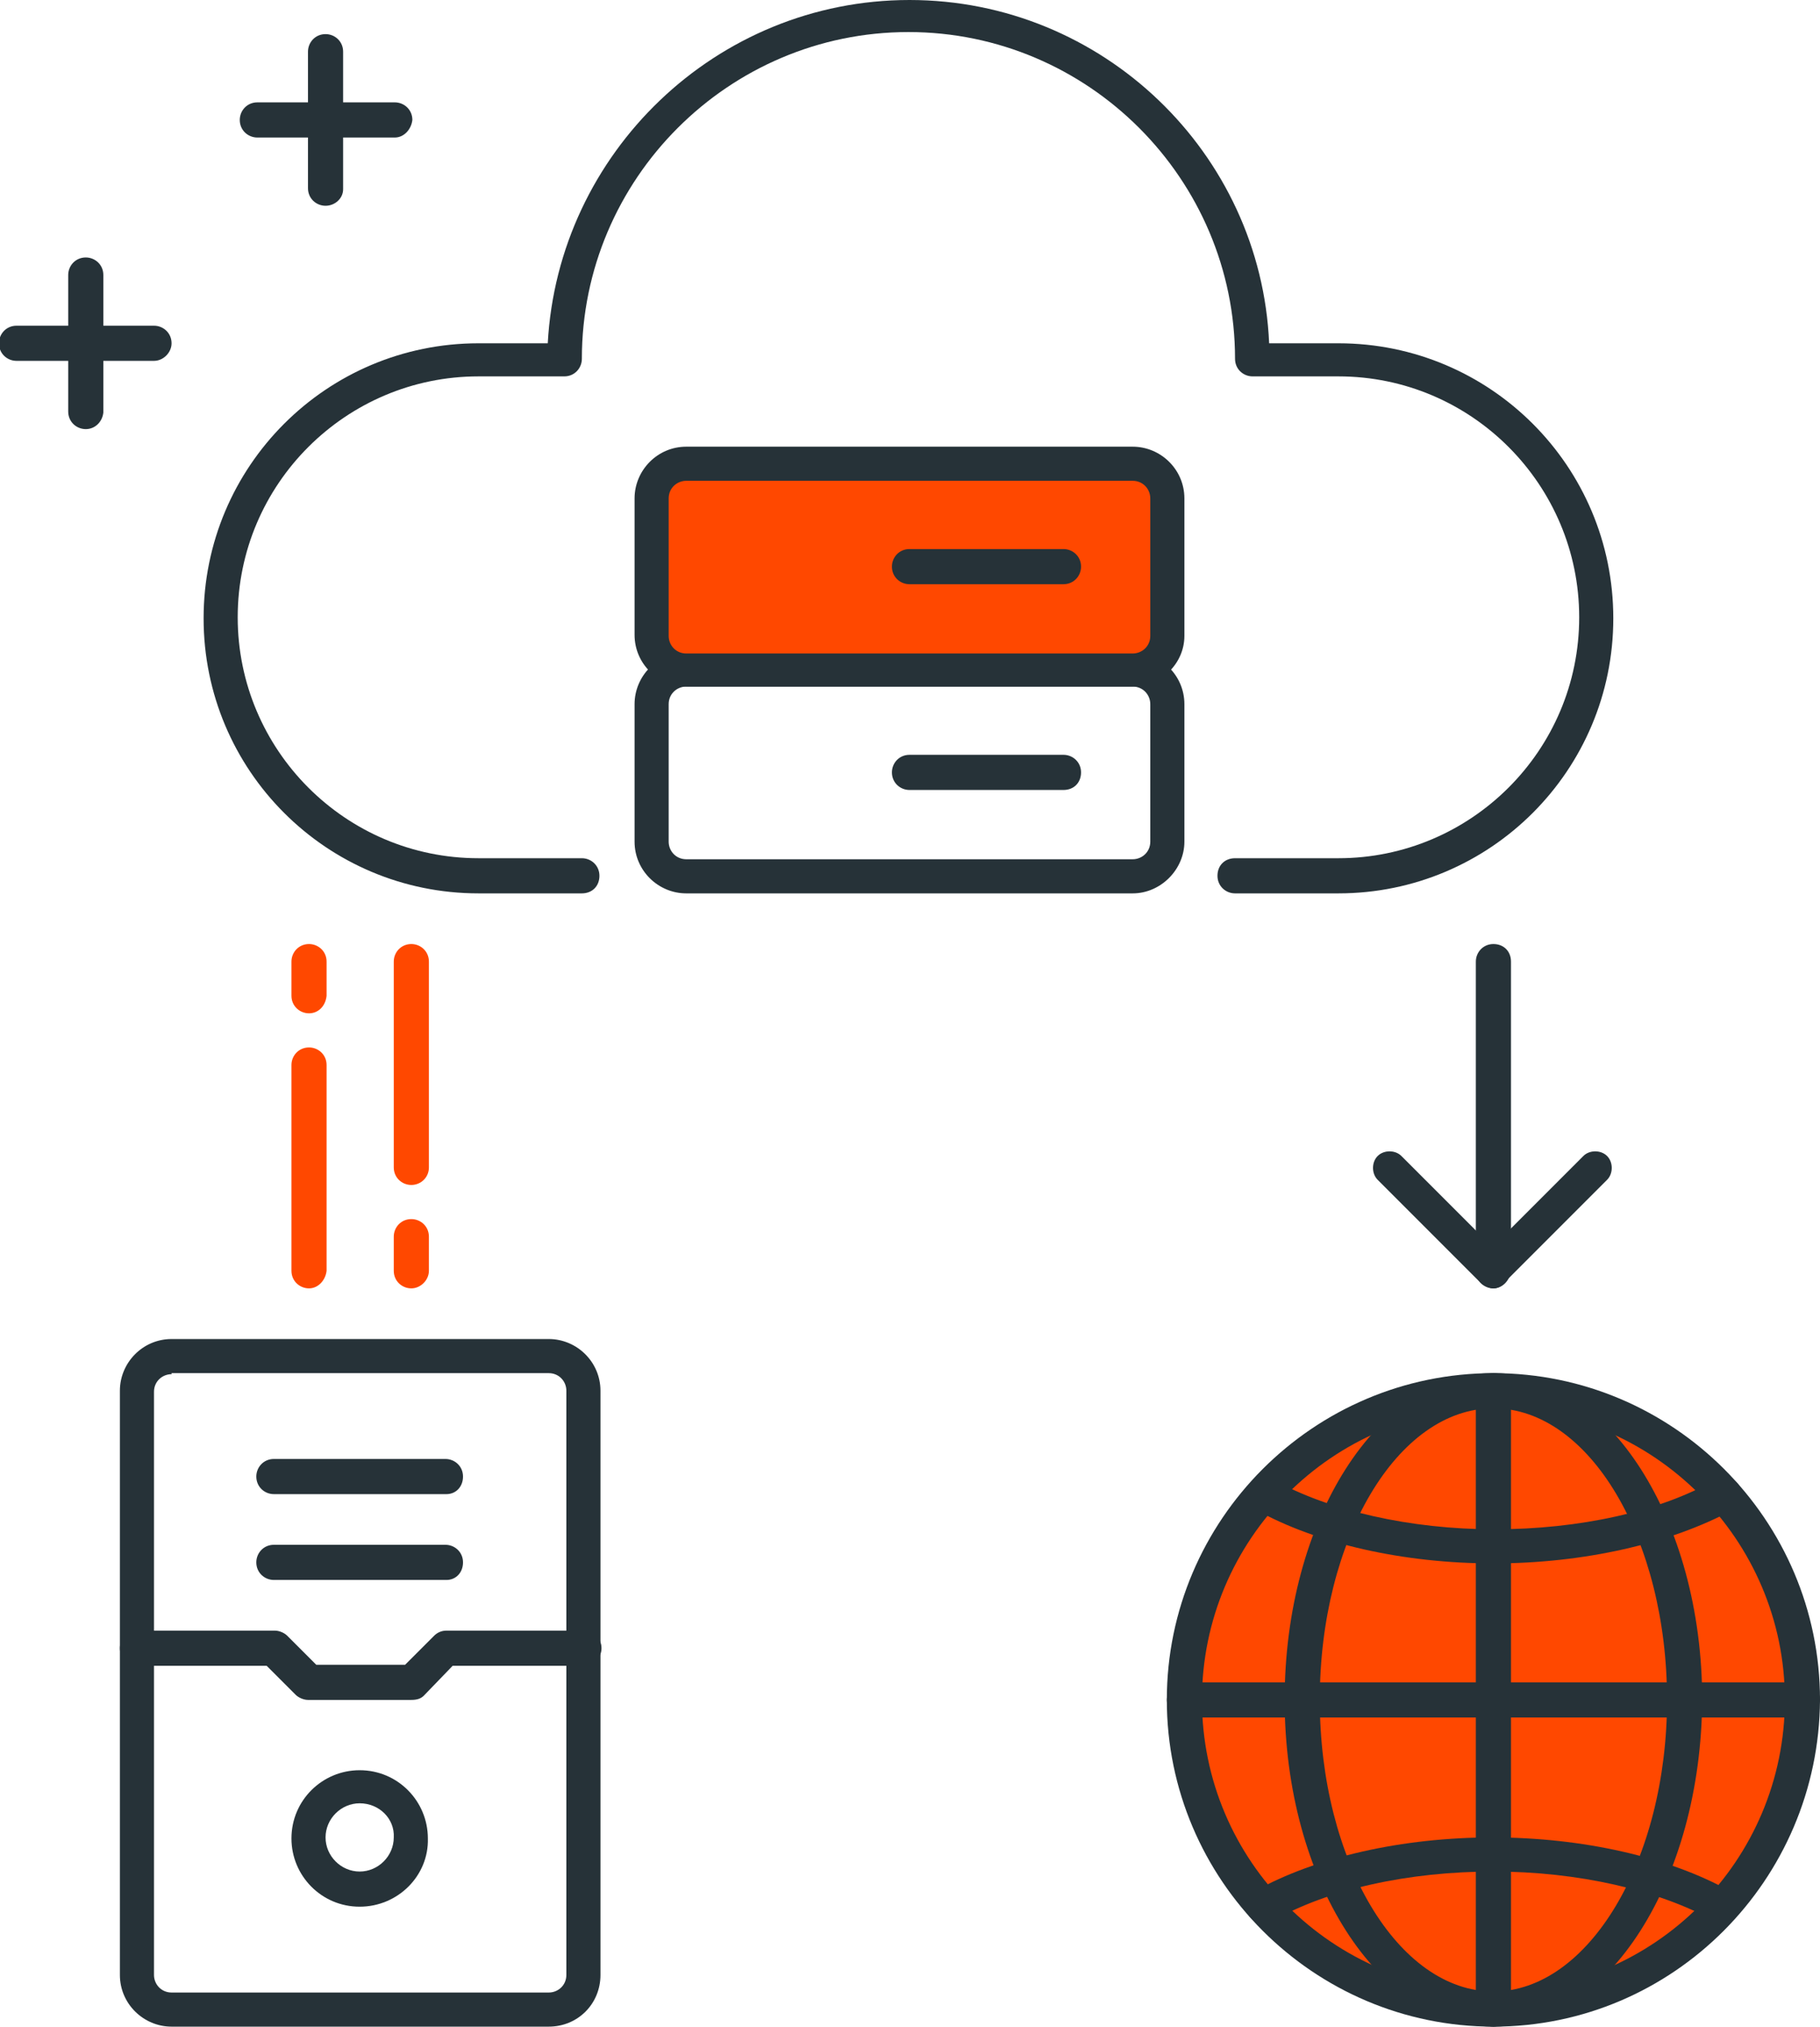 <?xml version="1.0" encoding="utf-8"?>
<!-- Generator: Adobe Illustrator 22.1.0, SVG Export Plug-In . SVG Version: 6.00 Build 0)  -->
<svg version="1.1" id="Layer_1" xmlns="http://www.w3.org/2000/svg" xmlns:xlink="http://www.w3.org/1999/xlink" x="0px" y="0px"
	 viewBox="0 0 176.1 196" style="enable-background:new 0 0 176.1 196;" xml:space="preserve">
<style type="text/css">
	.st0{fill:#263238;}
	.st1{fill:#FF4800;}
</style>
<path class="st0" d="M144.5,124.6c-0.9,0-1.7-0.7-1.7-1.7V93c0-0.9,0.7-1.7,1.7-1.7s1.7,0.7,1.7,1.7v29.9
	C146.1,123.8,145.4,124.6,144.5,124.6z"/>
<path class="st0" d="M129.5,86.4h-10c-0.9,0-1.7-0.7-1.7-1.7s0.7-1.7,1.7-1.7h10c12.8,0,23.3-10.4,23.3-23.3
	c0-12.8-10.4-23.3-23.3-23.3h-8.3c-0.9,0-1.7-0.7-1.7-1.7c0-17.4-14.2-31.6-31.6-31.6c-17.4,0-31.6,14.2-31.6,31.6
	c0,0.9-0.7,1.7-1.7,1.7h-8.3c-12.8,0-23.3,10.4-23.3,23.3c0,12.8,10.4,23.3,23.3,23.3h10c0.9,0,1.7,0.7,1.7,1.7s-0.7,1.7-1.7,1.7
	h-10c-14.7,0-26.6-11.9-26.6-26.6c0-14.7,11.9-26.6,26.6-26.6h6.7C54,14.8,69.3,0,88,0c18.7,0,34,14.8,34.8,33.2h6.7
	c14.7,0,26.6,11.9,26.6,26.6C156.1,74.5,144.2,86.4,129.5,86.4z"/>
<path class="st1" d="M29.9,98c-0.9,0-1.7-0.7-1.7-1.7V93c0-0.9,0.7-1.7,1.7-1.7c0.9,0,1.7,0.7,1.7,1.7v3.3
	C31.5,97.3,30.8,98,29.9,98z"/>
<path class="st1" d="M29.9,124.6c-0.9,0-1.7-0.7-1.7-1.7V103c0-0.9,0.7-1.7,1.7-1.7c0.9,0,1.7,0.7,1.7,1.7v19.9
	C31.5,123.8,30.8,124.6,29.9,124.6z"/>
<path class="st1" d="M39.8,124.6c-0.9,0-1.7-0.7-1.7-1.7v-3.3c0-0.9,0.7-1.7,1.7-1.7c0.9,0,1.7,0.7,1.7,1.7v3.3
	C41.5,123.8,40.7,124.6,39.8,124.6z"/>
<path class="st1" d="M39.8,114.6c-0.9,0-1.7-0.7-1.7-1.7V93c0-0.9,0.7-1.7,1.7-1.7c0.9,0,1.7,0.7,1.7,1.7v19.9
	C41.5,113.9,40.7,114.6,39.8,114.6z"/>
<path class="st0" d="M38.2,13.3H24.9c-0.9,0-1.7-0.7-1.7-1.7c0-0.9,0.7-1.7,1.7-1.7h13.3c0.9,0,1.7,0.7,1.7,1.7
	C39.8,12.5,39.1,13.3,38.2,13.3z"/>
<path class="st0" d="M31.5,19.9c-0.9,0-1.7-0.7-1.7-1.7V5c0-0.9,0.7-1.7,1.7-1.7c0.9,0,1.7,0.7,1.7,1.7v13.3
	C33.2,19.2,32.4,19.9,31.5,19.9z"/>
<path class="st0" d="M14.9,34.9H1.6c-0.9,0-1.7-0.7-1.7-1.7c0-0.9,0.7-1.7,1.7-1.7h13.3c0.9,0,1.7,0.7,1.7,1.7
	C16.6,34.1,15.8,34.9,14.9,34.9z"/>
<path class="st0" d="M8.3,41.5c-0.9,0-1.7-0.7-1.7-1.7V26.6c0-0.9,0.7-1.7,1.7-1.7c0.9,0,1.7,0.7,1.7,1.7v13.3
	C9.9,40.8,9.2,41.5,8.3,41.5z"/>
<ellipse transform="matrix(0.168 -0.986 0.986 0.168 -41.862 279.298)" class="st1" cx="144.5" cy="164.4" rx="29.9" ry="29.9"/>
<path class="st0" d="M144.5,196c-17.4,0-31.6-14.2-31.6-31.6c0-17.4,14.2-31.6,31.6-31.6c17.4,0,31.6,14.2,31.6,31.6
	C176,181.8,161.9,196,144.5,196z M144.5,136.2c-15.6,0-28.2,12.7-28.2,28.2c0,15.6,12.7,28.2,28.2,28.2c15.6,0,28.2-12.7,28.2-28.2
	C172.7,148.9,160,136.2,144.5,136.2z"/>
<path class="st0" d="M144.5,151.2c-8.7,0-17.1-1.9-23-5.2c-0.8-0.4-1.1-1.5-0.6-2.3c0.4-0.8,1.5-1.1,2.3-0.6
	c5.4,3,13.2,4.8,21.4,4.8c8.2,0,16-1.7,21.4-4.8c0.8-0.4,1.8-0.2,2.3,0.6c0.4,0.8,0.2,1.8-0.6,2.3
	C161.6,149.3,153.2,151.2,144.5,151.2z"/>
<path class="st0" d="M166.7,186c-0.3,0-0.6-0.1-0.8-0.2c-5.4-3-13.2-4.8-21.4-4.8c-8.2,0-16,1.7-21.4,4.8c-0.8,0.4-1.8,0.2-2.3-0.6
	c-0.4-0.8-0.2-1.8,0.6-2.3c5.9-3.3,14.3-5.2,23-5.2s17.1,1.9,23,5.2c0.8,0.4,1.1,1.5,0.6,2.3C167.9,185.7,167.3,186,166.7,186z"/>
<path class="st0" d="M144.5,196c-11.1,0-20.2-14.2-20.2-31.6c0-17.4,9-31.6,20.2-31.6c11.1,0,20.2,14.2,20.2,31.6
	C164.6,181.8,155.6,196,144.5,196z M144.5,136.2c-9.3,0-16.8,12.7-16.8,28.2c0,15.6,7.6,28.2,16.8,28.2s16.8-12.7,16.8-28.2
	C161.3,148.9,153.8,136.2,144.5,136.2z"/>
<path class="st0" d="M144.5,196c-0.9,0-1.7-0.7-1.7-1.7v-59.8c0-0.9,0.7-1.7,1.7-1.7s1.7,0.7,1.7,1.7v59.8
	C146.1,195.3,145.4,196,144.5,196z"/>
<path class="st0" d="M174.4,166.1h-59.8c-0.9,0-1.7-0.7-1.7-1.7c0-0.9,0.7-1.7,1.7-1.7h59.8c0.9,0,1.7,0.7,1.7,1.7
	C176,165.4,175.3,166.1,174.4,166.1z"/>
<path class="st0" d="M109.6,86.4H66.4c-2.7,0-5-2.2-5-5V68.1c0-2.7,2.2-5,5-5h43.2c2.7,0,5,2.2,5,5v13.3
	C114.6,84.1,112.3,86.4,109.6,86.4z M66.4,66.4c-0.9,0-1.7,0.7-1.7,1.7v13.3c0,0.9,0.7,1.7,1.7,1.7h43.2c0.9,0,1.7-0.7,1.7-1.7V68.1
	c0-0.9-0.7-1.7-1.7-1.7H66.4z"/>
<path class="st0" d="M102.9,76.4H88c-0.9,0-1.7-0.7-1.7-1.7c0-0.9,0.7-1.7,1.7-1.7h14.9c0.9,0,1.7,0.7,1.7,1.7
	C104.6,75.7,103.9,76.4,102.9,76.4z"/>
<path class="st1" d="M109.6,64.8H66.4c-1.8,0-3.3-1.5-3.3-3.3V48.2c0-1.8,1.5-3.3,3.3-3.3h43.2c1.8,0,3.3,1.5,3.3,3.3v13.3
	C112.9,63.3,111.4,64.8,109.6,64.8z"/>
<path class="st0" d="M109.6,66.4H66.4c-2.7,0-5-2.2-5-5V48.2c0-2.7,2.2-5,5-5h43.2c2.7,0,5,2.2,5,5v13.3
	C114.6,64.2,112.3,66.4,109.6,66.4z M66.4,46.5c-0.9,0-1.7,0.7-1.7,1.7v13.3c0,0.9,0.7,1.7,1.7,1.7h43.2c0.9,0,1.7-0.7,1.7-1.7V48.2
	c0-0.9-0.7-1.7-1.7-1.7H66.4z"/>
<path class="st0" d="M102.9,56.5H88c-0.9,0-1.7-0.7-1.7-1.7c0-0.9,0.7-1.7,1.7-1.7h14.9c0.9,0,1.7,0.7,1.7,1.7
	C104.6,55.7,103.9,56.5,102.9,56.5z"/>
<path class="st0" d="M144.5,124.6c-0.4,0-0.8-0.2-1.2-0.5l-10-10c-0.6-0.6-0.6-1.7,0-2.3c0.6-0.6,1.7-0.6,2.3,0l8.8,8.8l8.8-8.8
	c0.6-0.6,1.7-0.6,2.3,0c0.6,0.6,0.6,1.7,0,2.3l-10,10C145.3,124.4,144.9,124.6,144.5,124.6z"/>
<path class="st0" d="M53.1,196H16.6c-2.7,0-5-2.2-5-5v-56.5c0-2.7,2.2-5,5-5h36.5c2.7,0,5,2.2,5,5V191C58.1,193.8,55.9,196,53.1,196
	z M16.6,132.9c-0.9,0-1.7,0.7-1.7,1.7V191c0,0.9,0.7,1.7,1.7,1.7h36.5c0.9,0,1.7-0.7,1.7-1.7v-56.5c0-0.9-0.7-1.7-1.7-1.7H16.6z"/>
<path class="st0" d="M39.8,164.4h-10c-0.4,0-0.9-0.2-1.2-0.5l-2.8-2.8H13.3c-0.9,0-1.7-0.7-1.7-1.7c0-0.9,0.7-1.7,1.7-1.7h13.3
	c0.4,0,0.9,0.2,1.2,0.5l2.8,2.8h8.6l2.8-2.8c0.3-0.3,0.7-0.5,1.2-0.5h13.3c0.9,0,1.7,0.7,1.7,1.7c0,0.9-0.7,1.7-1.7,1.7H43.8L41,164
	C40.7,164.3,40.3,164.4,39.8,164.4z"/>
<path class="st0" d="M34.8,184.4c-3.7,0-6.6-3-6.6-6.6c0-3.7,3-6.6,6.6-6.6c3.7,0,6.6,3,6.6,6.6C41.5,181.4,38.5,184.4,34.8,184.4z
	 M34.8,174.4c-1.8,0-3.3,1.5-3.3,3.3c0,1.8,1.5,3.3,3.3,3.3c1.8,0,3.3-1.5,3.3-3.3C38.2,175.9,36.7,174.4,34.8,174.4z"/>
<path class="st0" d="M43.2,144.5H26.5c-0.9,0-1.7-0.7-1.7-1.7c0-0.9,0.7-1.7,1.7-1.7h16.6c0.9,0,1.7,0.7,1.7,1.7
	C44.8,143.8,44.1,144.5,43.2,144.5z"/>
<path class="st0" d="M43.2,152.8H26.5c-0.9,0-1.7-0.7-1.7-1.7c0-0.9,0.7-1.7,1.7-1.7h16.6c0.9,0,1.7,0.7,1.7,1.7
	C44.8,152.1,44.1,152.8,43.2,152.8z"/>
</svg>
